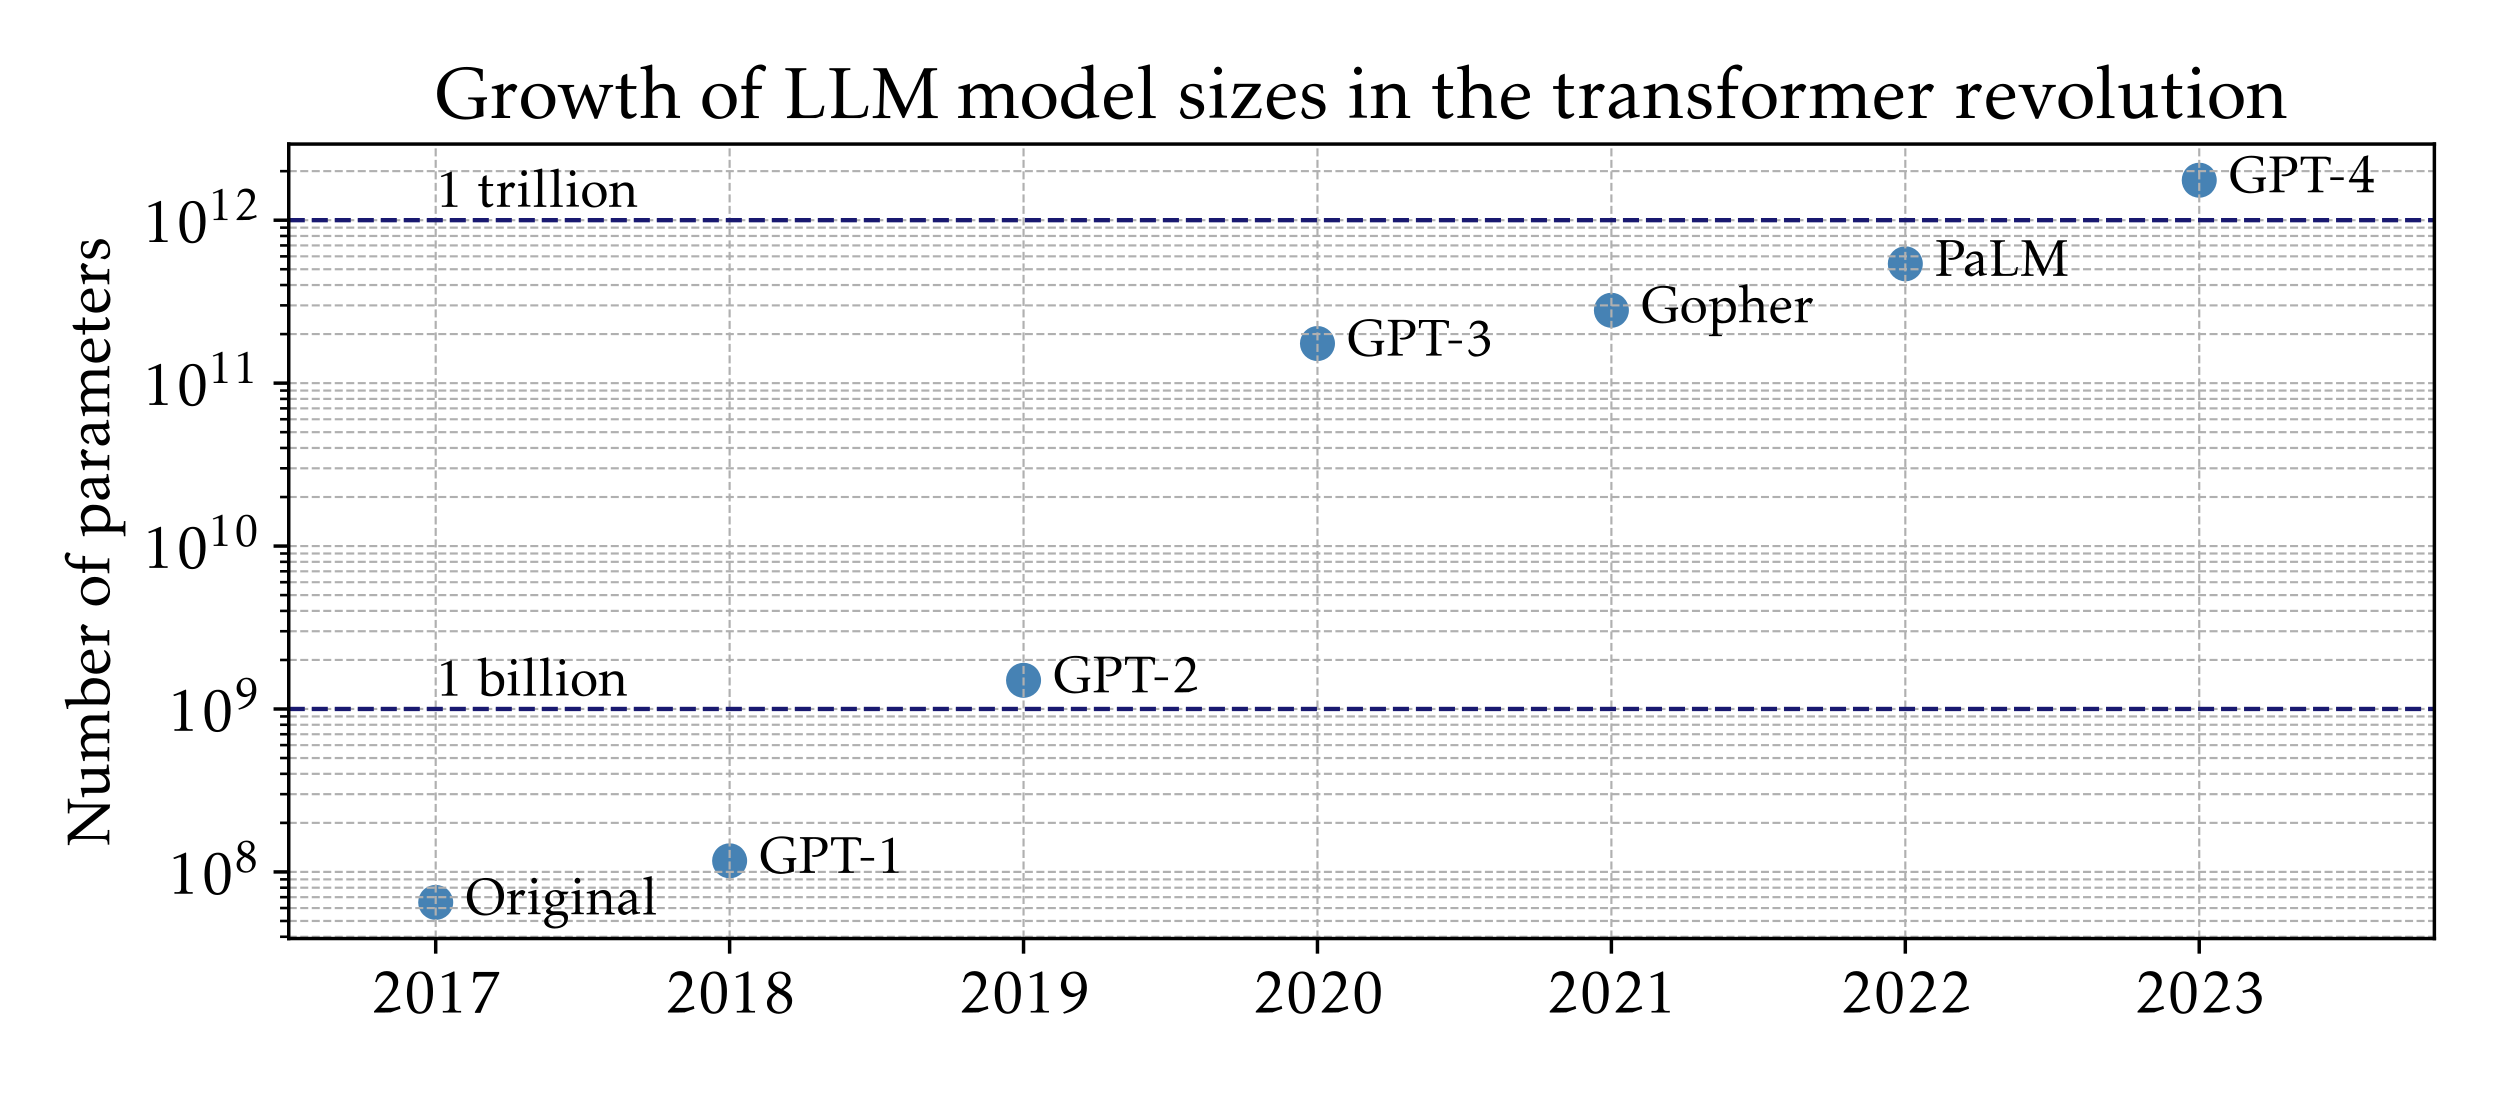 <?xml version="1.0" encoding="utf-8" standalone="no"?>
<!DOCTYPE svg PUBLIC "-//W3C//DTD SVG 1.1//EN"
  "http://www.w3.org/Graphics/SVG/1.1/DTD/svg11.dtd">
<svg xmlns:xlink="http://www.w3.org/1999/xlink" width="576pt" height="252pt" viewBox="0 0 576 252" xmlns="http://www.w3.org/2000/svg" version="1.1">
 <defs>
  <style type="text/css">*{stroke-linejoin: round; stroke-linecap: butt}</style>
 </defs>
 <g id="figure_1">
  <g id="patch_1">
   <path d="M 0 252 
L 576 252 
L 576 0 
L 0 0 
z
" style="fill: #ffffff"/>
  </g>
  <g id="axes_1">
   <g id="patch_2">
    <path d="M 66.525 216.232 
L 560.88 216.232 
L 560.88 33.196 
L 66.525 33.196 
z
" style="fill: #ffffff"/>
   </g>
   <g id="PathCollection_1">
    <defs>
     <path id="m7d4a13c445" d="M 0 3.536 
C 0.938 3.536 1.837 3.163 2.5 2.5 
C 3.163 1.837 3.536 0.938 3.536 0 
C 3.536 -0.938 3.163 -1.837 2.5 -2.5 
C 1.837 -3.163 0.938 -3.536 0 -3.536 
C -0.938 -3.536 -1.837 -3.163 -2.5 -2.5 
C -3.163 -1.837 -3.536 -0.938 -3.536 0 
C -3.536 0.938 -3.163 1.837 -2.5 2.5 
C -1.837 3.163 -0.938 3.536 0 3.536 
z
" style="stroke: #4682b4"/>
    </defs>
    <g clip-path="url(#p8ee4106c06)">
     <use xlink:href="#m7d4a13c445" x="100.385" y="207.912" style="fill: #4682b4; stroke: #4682b4"/>
     <use xlink:href="#m7d4a13c445" x="168.105" y="198.33" style="fill: #4682b4; stroke: #4682b4"/>
     <use xlink:href="#m7d4a13c445" x="235.825" y="156.74" style="fill: #4682b4; stroke: #4682b4"/>
     <use xlink:href="#m7d4a13c445" x="303.544" y="79.148" style="fill: #4682b4; stroke: #4682b4"/>
     <use xlink:href="#m7d4a13c445" x="371.264" y="71.485" style="fill: #4682b4; stroke: #4682b4"/>
     <use xlink:href="#m7d4a13c445" x="438.984" y="60.778" style="fill: #4682b4; stroke: #4682b4"/>
     <use xlink:href="#m7d4a13c445" x="506.704" y="41.516" style="fill: #4682b4; stroke: #4682b4"/>
    </g>
   </g>
   <g id="matplotlib.axis_1">
    <g id="xtick_1">
     <g id="line2d_1">
      <path d="M 100.385 216.232 
L 100.385 33.196 
" clip-path="url(#p8ee4106c06)" style="fill: none; stroke-dasharray: 1.85,0.8; stroke-dashoffset: 0; stroke: #b0b0b0; stroke-width: 0.5"/>
     </g>
     <g id="line2d_2">
      <defs>
       <path id="mf4079dfeef" d="M 0 0 
L 0 3.5 
" style="stroke: #000000; stroke-width: 0.8"/>
      </defs>
      <g>
       <use xlink:href="#mf4079dfeef" x="100.385" y="216.232" style="stroke: #000000; stroke-width: 0.8"/>
      </g>
     </g>
     <g id="text_1">
      <!-- $\mathdefault{2017}$ -->
      <g transform="translate(85.182 233.295) scale(0.14 -0.14)">
       <defs>
        <path id="Kp-Regular-32" d="M 3181 395 
L 3098 701 
C 2714 482 2323 482 1958 482 
C 1670 482 1158 482 1158 482 
L 2112 1587 
C 2502 2040 2944 2513 2944 3152 
C 2944 3858 2438 4284 1766 4284 
C 1376 4284 1056 4155 787 3872 
L 557 3176 
L 710 3125 
L 826 3370 
C 986 3680 1184 3840 1549 3840 
C 2093 3840 2406 3479 2406 2945 
C 2406 2319 1888 1721 1498 1276 
L 442 129 
L 442 0 
C 666 0 2086 0 2163 19 
C 2822 281 2637 210 3181 395 
z
" transform="scale(0.016)"/>
        <path id="Kp-Regular-30" d="M 3130 2158 
C 3130 3008 2918 4244 1837 4244 
C 685 4244 435 2937 435 2022 
C 435 1160 640 -128 1754 -128 
C 2912 -128 3130 1263 3130 2158 
z
M 2586 1997 
C 2586 1475 2573 84 1798 84 
C 986 84 979 1598 979 2139 
C 979 2673 992 4032 1779 4032 
C 2586 4032 2586 2531 2586 1997 
z
" transform="scale(0.016)"/>
        <path id="Kp-Regular-31" d="M 2624 0 
L 2624 174 
C 2221 174 1946 97 1946 586 
L 1946 4207 
L 1901 4265 
C 1133 3924 1376 4027 621 3725 
L 691 3584 
C 845 3584 1171 3776 1344 3776 
C 1434 3776 1427 3590 1427 3532 
L 1427 586 
C 1427 91 1133 174 736 174 
L 736 0 
C 1363 0 1997 0 2624 0 
z
" transform="scale(0.016)"/>
        <path id="Kp-Regular-37" d="M 3162 4059 
L 3142 4194 
C 2278 4194 1389 4194 525 4194 
L 442 3097 
L 614 3097 
C 710 3475 627 3712 1107 3712 
L 2669 3712 
C 2061 2441 1312 1265 621 39 
L 666 -32 
L 1210 -32 
C 1485 667 1798 1341 2125 2014 
L 3162 4059 
z
" transform="scale(0.016)"/>
       </defs>
       <use xlink:href="#Kp-Regular-32" transform="scale(0.996)"/>
       <use xlink:href="#Kp-Regular-30" transform="translate(54.296 0) scale(0.996)"/>
       <use xlink:href="#Kp-Regular-31" transform="translate(108.593 0) scale(0.996)"/>
       <use xlink:href="#Kp-Regular-37" transform="translate(162.889 0) scale(0.996)"/>
      </g>
     </g>
    </g>
    <g id="xtick_2">
     <g id="line2d_3">
      <path d="M 168.105 216.232 
L 168.105 33.196 
" clip-path="url(#p8ee4106c06)" style="fill: none; stroke-dasharray: 1.85,0.8; stroke-dashoffset: 0; stroke: #b0b0b0; stroke-width: 0.5"/>
     </g>
     <g id="line2d_4">
      <g>
       <use xlink:href="#mf4079dfeef" x="168.105" y="216.232" style="stroke: #000000; stroke-width: 0.8"/>
      </g>
     </g>
     <g id="text_2">
      <!-- $\mathdefault{2018}$ -->
      <g transform="translate(152.902 233.295) scale(0.14 -0.14)">
       <defs>
        <path id="Kp-Regular-38" d="M 3053 1209 
C 3053 1814 2624 2084 2138 2328 
C 2502 2578 2893 2816 2893 3312 
C 2893 3917 2362 4238 1811 4238 
C 1171 4238 595 3801 595 3125 
C 595 2623 934 2347 1331 2116 
C 851 1846 448 1582 448 984 
C 448 277 1011 -128 1677 -128 
C 2413 -128 3053 457 3053 1209 
z
M 2438 3287 
C 2438 2888 2234 2663 1914 2444 
C 1523 2644 1069 2830 1069 3344 
C 1069 3743 1338 4032 1741 4032 
C 2176 4032 2438 3711 2438 3287 
z
M 2566 965 
C 2566 483 2259 78 1760 78 
C 1216 78 928 515 928 1023 
C 928 1486 1171 1724 1574 2013 
C 2022 1788 2566 1569 2566 965 
z
" transform="scale(0.016)"/>
       </defs>
       <use xlink:href="#Kp-Regular-32" transform="scale(0.996)"/>
       <use xlink:href="#Kp-Regular-30" transform="translate(54.296 0) scale(0.996)"/>
       <use xlink:href="#Kp-Regular-31" transform="translate(108.593 0) scale(0.996)"/>
       <use xlink:href="#Kp-Regular-38" transform="translate(162.889 0) scale(0.996)"/>
      </g>
     </g>
    </g>
    <g id="xtick_3">
     <g id="line2d_5">
      <path d="M 235.825 216.232 
L 235.825 33.196 
" clip-path="url(#p8ee4106c06)" style="fill: none; stroke-dasharray: 1.85,0.8; stroke-dashoffset: 0; stroke: #b0b0b0; stroke-width: 0.5"/>
     </g>
     <g id="line2d_6">
      <g>
       <use xlink:href="#mf4079dfeef" x="235.825" y="216.232" style="stroke: #000000; stroke-width: 0.8"/>
      </g>
     </g>
     <g id="text_3">
      <!-- $\mathdefault{2019}$ -->
      <g transform="translate(220.622 233.295) scale(0.14 -0.14)">
       <defs>
        <path id="Kp-Regular-39" d="M 3130 2567 
C 3130 3386 2752 4238 1818 4238 
C 1030 4238 448 3586 448 2820 
C 448 2143 883 1600 1587 1600 
C 1971 1600 2227 1831 2522 2049 
C 2387 982 1702 411 678 32 
L 774 -116 
C 1171 -13 1555 108 1907 319 
C 2701 805 3130 1645 3130 2567 
z
M 2573 2751 
C 2573 2642 2554 2388 2502 2291 
C 2400 2094 2054 1973 1843 1973 
C 1242 1973 986 2534 986 3057 
C 986 3528 1216 4032 1760 4032 
C 2406 4032 2573 3260 2573 2751 
z
" transform="scale(0.016)"/>
       </defs>
       <use xlink:href="#Kp-Regular-32" transform="scale(0.996)"/>
       <use xlink:href="#Kp-Regular-30" transform="translate(54.296 0) scale(0.996)"/>
       <use xlink:href="#Kp-Regular-31" transform="translate(108.593 0) scale(0.996)"/>
       <use xlink:href="#Kp-Regular-39" transform="translate(162.889 0) scale(0.996)"/>
      </g>
     </g>
    </g>
    <g id="xtick_4">
     <g id="line2d_7">
      <path d="M 303.544 216.232 
L 303.544 33.196 
" clip-path="url(#p8ee4106c06)" style="fill: none; stroke-dasharray: 1.85,0.8; stroke-dashoffset: 0; stroke: #b0b0b0; stroke-width: 0.5"/>
     </g>
     <g id="line2d_8">
      <g>
       <use xlink:href="#mf4079dfeef" x="303.544" y="216.232" style="stroke: #000000; stroke-width: 0.8"/>
      </g>
     </g>
     <g id="text_4">
      <!-- $\mathdefault{2020}$ -->
      <g transform="translate(288.342 233.295) scale(0.14 -0.14)">
       <use xlink:href="#Kp-Regular-32" transform="scale(0.996)"/>
       <use xlink:href="#Kp-Regular-30" transform="translate(54.296 0) scale(0.996)"/>
       <use xlink:href="#Kp-Regular-32" transform="translate(108.593 0) scale(0.996)"/>
       <use xlink:href="#Kp-Regular-30" transform="translate(162.889 0) scale(0.996)"/>
      </g>
     </g>
    </g>
    <g id="xtick_5">
     <g id="line2d_9">
      <path d="M 371.264 216.232 
L 371.264 33.196 
" clip-path="url(#p8ee4106c06)" style="fill: none; stroke-dasharray: 1.85,0.8; stroke-dashoffset: 0; stroke: #b0b0b0; stroke-width: 0.5"/>
     </g>
     <g id="line2d_10">
      <g>
       <use xlink:href="#mf4079dfeef" x="371.264" y="216.232" style="stroke: #000000; stroke-width: 0.8"/>
      </g>
     </g>
     <g id="text_5">
      <!-- $\mathdefault{2021}$ -->
      <g transform="translate(356.061 233.295) scale(0.14 -0.14)">
       <use xlink:href="#Kp-Regular-32" transform="scale(0.996)"/>
       <use xlink:href="#Kp-Regular-30" transform="translate(54.296 0) scale(0.996)"/>
       <use xlink:href="#Kp-Regular-32" transform="translate(108.593 0) scale(0.996)"/>
       <use xlink:href="#Kp-Regular-31" transform="translate(162.889 0) scale(0.996)"/>
      </g>
     </g>
    </g>
    <g id="xtick_6">
     <g id="line2d_11">
      <path d="M 438.984 216.232 
L 438.984 33.196 
" clip-path="url(#p8ee4106c06)" style="fill: none; stroke-dasharray: 1.85,0.8; stroke-dashoffset: 0; stroke: #b0b0b0; stroke-width: 0.5"/>
     </g>
     <g id="line2d_12">
      <g>
       <use xlink:href="#mf4079dfeef" x="438.984" y="216.232" style="stroke: #000000; stroke-width: 0.8"/>
      </g>
     </g>
     <g id="text_6">
      <!-- $\mathdefault{2022}$ -->
      <g transform="translate(423.781 233.295) scale(0.14 -0.14)">
       <use xlink:href="#Kp-Regular-32" transform="scale(0.996)"/>
       <use xlink:href="#Kp-Regular-30" transform="translate(54.296 0) scale(0.996)"/>
       <use xlink:href="#Kp-Regular-32" transform="translate(108.593 0) scale(0.996)"/>
       <use xlink:href="#Kp-Regular-32" transform="translate(162.889 0) scale(0.996)"/>
      </g>
     </g>
    </g>
    <g id="xtick_7">
     <g id="line2d_13">
      <path d="M 506.704 216.232 
L 506.704 33.196 
" clip-path="url(#p8ee4106c06)" style="fill: none; stroke-dasharray: 1.85,0.8; stroke-dashoffset: 0; stroke: #b0b0b0; stroke-width: 0.5"/>
     </g>
     <g id="line2d_14">
      <g>
       <use xlink:href="#mf4079dfeef" x="506.704" y="216.232" style="stroke: #000000; stroke-width: 0.8"/>
      </g>
     </g>
     <g id="text_7">
      <!-- $\mathdefault{2023}$ -->
      <g transform="translate(491.501 233.295) scale(0.14 -0.14)">
       <defs>
        <path id="Kp-Regular-33" d="M 3053 1474 
C 3059 2019 2560 2358 2074 2442 
C 2394 2653 2778 2917 2778 3345 
C 2778 3942 2253 4224 1715 4224 
C 1350 4224 1056 4102 800 3839 
L 576 3236 
L 723 3211 
C 941 3531 1133 3845 1574 3845 
C 1952 3845 2253 3569 2253 3185 
C 2253 2756 1901 2468 1510 2378 
L 1037 2237 
L 1139 2026 
L 1645 2142 
C 2067 2251 2458 1776 2490 1232 
C 2515 822 2182 168 1587 168 
C 1370 168 877 219 582 777 
L 429 648 
C 467 96 992 -128 1293 -128 
C 2125 -128 3040 372 3053 1474 
z
" transform="scale(0.016)"/>
       </defs>
       <use xlink:href="#Kp-Regular-32" transform="scale(0.996)"/>
       <use xlink:href="#Kp-Regular-30" transform="translate(54.296 0) scale(0.996)"/>
       <use xlink:href="#Kp-Regular-32" transform="translate(108.593 0) scale(0.996)"/>
       <use xlink:href="#Kp-Regular-33" transform="translate(162.889 0) scale(0.996)"/>
      </g>
     </g>
    </g>
   </g>
   <g id="matplotlib.axis_2">
    <g id="ytick_1">
     <g id="line2d_15">
      <path d="M 66.525 200.889 
L 560.88 200.889 
" clip-path="url(#p8ee4106c06)" style="fill: none; stroke-dasharray: 1.85,0.8; stroke-dashoffset: 0; stroke: #b0b0b0; stroke-width: 0.5"/>
     </g>
     <g id="line2d_16">
      <defs>
       <path id="m50bfe1f229" d="M 0 0 
L -3.5 0 
" style="stroke: #000000; stroke-width: 0.8"/>
      </defs>
      <g>
       <use xlink:href="#m50bfe1f229" x="66.525" y="200.889" style="stroke: #000000; stroke-width: 0.8"/>
      </g>
     </g>
     <g id="text_8">
      <!-- $\mathdefault{10^{8}}$ -->
      <g transform="translate(38.545 205.921) scale(0.14 -0.14)">
       <use xlink:href="#Kp-Regular-31" transform="scale(0.996)"/>
       <use xlink:href="#Kp-Regular-30" transform="translate(54.296 0) scale(0.996)"/>
       <use xlink:href="#Kp-Regular-38" transform="translate(108.593 36.164) scale(0.757)"/>
      </g>
     </g>
    </g>
    <g id="ytick_2">
     <g id="line2d_17">
      <path d="M 66.525 163.35 
L 560.88 163.35 
" clip-path="url(#p8ee4106c06)" style="fill: none; stroke-dasharray: 1.85,0.8; stroke-dashoffset: 0; stroke: #b0b0b0; stroke-width: 0.5"/>
     </g>
     <g id="line2d_18">
      <g>
       <use xlink:href="#m50bfe1f229" x="66.525" y="163.35" style="stroke: #000000; stroke-width: 0.8"/>
      </g>
     </g>
     <g id="text_9">
      <!-- $\mathdefault{10^{9}}$ -->
      <g transform="translate(38.545 168.382) scale(0.14 -0.14)">
       <use xlink:href="#Kp-Regular-31" transform="scale(0.996)"/>
       <use xlink:href="#Kp-Regular-30" transform="translate(54.296 0) scale(0.996)"/>
       <use xlink:href="#Kp-Regular-39" transform="translate(108.593 36.164) scale(0.757)"/>
      </g>
     </g>
    </g>
    <g id="ytick_3">
     <g id="line2d_19">
      <path d="M 66.525 125.811 
L 560.88 125.811 
" clip-path="url(#p8ee4106c06)" style="fill: none; stroke-dasharray: 1.85,0.8; stroke-dashoffset: 0; stroke: #b0b0b0; stroke-width: 0.5"/>
     </g>
     <g id="line2d_20">
      <g>
       <use xlink:href="#m50bfe1f229" x="66.525" y="125.811" style="stroke: #000000; stroke-width: 0.8"/>
      </g>
     </g>
     <g id="text_10">
      <!-- $\mathdefault{10^{10}}$ -->
      <g transform="translate(32.768 130.842) scale(0.14 -0.14)">
       <use xlink:href="#Kp-Regular-31" transform="scale(0.996)"/>
       <use xlink:href="#Kp-Regular-30" transform="translate(54.296 0) scale(0.996)"/>
       <use xlink:href="#Kp-Regular-31" transform="translate(108.593 36.164) scale(0.757)"/>
       <use xlink:href="#Kp-Regular-30" transform="translate(149.858 36.164) scale(0.757)"/>
      </g>
     </g>
    </g>
    <g id="ytick_4">
     <g id="line2d_21">
      <path d="M 66.525 88.271 
L 560.88 88.271 
" clip-path="url(#p8ee4106c06)" style="fill: none; stroke-dasharray: 1.85,0.8; stroke-dashoffset: 0; stroke: #b0b0b0; stroke-width: 0.5"/>
     </g>
     <g id="line2d_22">
      <g>
       <use xlink:href="#m50bfe1f229" x="66.525" y="88.271" style="stroke: #000000; stroke-width: 0.8"/>
      </g>
     </g>
     <g id="text_11">
      <!-- $\mathdefault{10^{11}}$ -->
      <g transform="translate(32.768 93.303) scale(0.14 -0.14)">
       <use xlink:href="#Kp-Regular-31" transform="scale(0.996)"/>
       <use xlink:href="#Kp-Regular-30" transform="translate(54.296 0) scale(0.996)"/>
       <use xlink:href="#Kp-Regular-31" transform="translate(108.593 36.164) scale(0.757)"/>
       <use xlink:href="#Kp-Regular-31" transform="translate(149.858 36.164) scale(0.757)"/>
      </g>
     </g>
    </g>
    <g id="ytick_5">
     <g id="line2d_23">
      <path d="M 66.525 50.732 
L 560.88 50.732 
" clip-path="url(#p8ee4106c06)" style="fill: none; stroke-dasharray: 1.85,0.8; stroke-dashoffset: 0; stroke: #b0b0b0; stroke-width: 0.5"/>
     </g>
     <g id="line2d_24">
      <g>
       <use xlink:href="#m50bfe1f229" x="66.525" y="50.732" style="stroke: #000000; stroke-width: 0.8"/>
      </g>
     </g>
     <g id="text_12">
      <!-- $\mathdefault{10^{12}}$ -->
      <g transform="translate(32.768 55.764) scale(0.14 -0.14)">
       <use xlink:href="#Kp-Regular-31" transform="scale(0.996)"/>
       <use xlink:href="#Kp-Regular-30" transform="translate(54.296 0) scale(0.996)"/>
       <use xlink:href="#Kp-Regular-31" transform="translate(108.593 36.164) scale(0.757)"/>
       <use xlink:href="#Kp-Regular-32" transform="translate(149.858 36.164) scale(0.757)"/>
      </g>
     </g>
    </g>
    <g id="ytick_6">
     <g id="line2d_25">
      <path d="M 66.525 215.828 
L 560.88 215.828 
" clip-path="url(#p8ee4106c06)" style="fill: none; stroke-dasharray: 1.85,0.8; stroke-dashoffset: 0; stroke: #b0b0b0; stroke-width: 0.5"/>
     </g>
     <g id="line2d_26">
      <defs>
       <path id="mbf20d0ac45" d="M 0 0 
L -2 0 
" style="stroke: #000000; stroke-width: 0.6"/>
      </defs>
      <g>
       <use xlink:href="#mbf20d0ac45" x="66.525" y="215.828" style="stroke: #000000; stroke-width: 0.6"/>
      </g>
     </g>
    </g>
    <g id="ytick_7">
     <g id="line2d_27">
      <path d="M 66.525 212.19 
L 560.88 212.19 
" clip-path="url(#p8ee4106c06)" style="fill: none; stroke-dasharray: 1.85,0.8; stroke-dashoffset: 0; stroke: #b0b0b0; stroke-width: 0.5"/>
     </g>
     <g id="line2d_28">
      <g>
       <use xlink:href="#mbf20d0ac45" x="66.525" y="212.19" style="stroke: #000000; stroke-width: 0.6"/>
      </g>
     </g>
    </g>
    <g id="ytick_8">
     <g id="line2d_29">
      <path d="M 66.525 209.217 
L 560.88 209.217 
" clip-path="url(#p8ee4106c06)" style="fill: none; stroke-dasharray: 1.85,0.8; stroke-dashoffset: 0; stroke: #b0b0b0; stroke-width: 0.5"/>
     </g>
     <g id="line2d_30">
      <g>
       <use xlink:href="#mbf20d0ac45" x="66.525" y="209.217" style="stroke: #000000; stroke-width: 0.6"/>
      </g>
     </g>
    </g>
    <g id="ytick_9">
     <g id="line2d_31">
      <path d="M 66.525 206.704 
L 560.88 206.704 
" clip-path="url(#p8ee4106c06)" style="fill: none; stroke-dasharray: 1.85,0.8; stroke-dashoffset: 0; stroke: #b0b0b0; stroke-width: 0.5"/>
     </g>
     <g id="line2d_32">
      <g>
       <use xlink:href="#mbf20d0ac45" x="66.525" y="206.704" style="stroke: #000000; stroke-width: 0.6"/>
      </g>
     </g>
    </g>
    <g id="ytick_10">
     <g id="line2d_33">
      <path d="M 66.525 204.527 
L 560.88 204.527 
" clip-path="url(#p8ee4106c06)" style="fill: none; stroke-dasharray: 1.85,0.8; stroke-dashoffset: 0; stroke: #b0b0b0; stroke-width: 0.5"/>
     </g>
     <g id="line2d_34">
      <g>
       <use xlink:href="#mbf20d0ac45" x="66.525" y="204.527" style="stroke: #000000; stroke-width: 0.6"/>
      </g>
     </g>
    </g>
    <g id="ytick_11">
     <g id="line2d_35">
      <path d="M 66.525 202.607 
L 560.88 202.607 
" clip-path="url(#p8ee4106c06)" style="fill: none; stroke-dasharray: 1.85,0.8; stroke-dashoffset: 0; stroke: #b0b0b0; stroke-width: 0.5"/>
     </g>
     <g id="line2d_36">
      <g>
       <use xlink:href="#mbf20d0ac45" x="66.525" y="202.607" style="stroke: #000000; stroke-width: 0.6"/>
      </g>
     </g>
    </g>
    <g id="ytick_12">
     <g id="line2d_37">
      <path d="M 66.525 189.589 
L 560.88 189.589 
" clip-path="url(#p8ee4106c06)" style="fill: none; stroke-dasharray: 1.85,0.8; stroke-dashoffset: 0; stroke: #b0b0b0; stroke-width: 0.5"/>
     </g>
     <g id="line2d_38">
      <g>
       <use xlink:href="#mbf20d0ac45" x="66.525" y="189.589" style="stroke: #000000; stroke-width: 0.6"/>
      </g>
     </g>
    </g>
    <g id="ytick_13">
     <g id="line2d_39">
      <path d="M 66.525 182.978 
L 560.88 182.978 
" clip-path="url(#p8ee4106c06)" style="fill: none; stroke-dasharray: 1.85,0.8; stroke-dashoffset: 0; stroke: #b0b0b0; stroke-width: 0.5"/>
     </g>
     <g id="line2d_40">
      <g>
       <use xlink:href="#mbf20d0ac45" x="66.525" y="182.978" style="stroke: #000000; stroke-width: 0.6"/>
      </g>
     </g>
    </g>
    <g id="ytick_14">
     <g id="line2d_41">
      <path d="M 66.525 178.288 
L 560.88 178.288 
" clip-path="url(#p8ee4106c06)" style="fill: none; stroke-dasharray: 1.85,0.8; stroke-dashoffset: 0; stroke: #b0b0b0; stroke-width: 0.5"/>
     </g>
     <g id="line2d_42">
      <g>
       <use xlink:href="#mbf20d0ac45" x="66.525" y="178.288" style="stroke: #000000; stroke-width: 0.6"/>
      </g>
     </g>
    </g>
    <g id="ytick_15">
     <g id="line2d_43">
      <path d="M 66.525 174.65 
L 560.88 174.65 
" clip-path="url(#p8ee4106c06)" style="fill: none; stroke-dasharray: 1.85,0.8; stroke-dashoffset: 0; stroke: #b0b0b0; stroke-width: 0.5"/>
     </g>
     <g id="line2d_44">
      <g>
       <use xlink:href="#mbf20d0ac45" x="66.525" y="174.65" style="stroke: #000000; stroke-width: 0.6"/>
      </g>
     </g>
    </g>
    <g id="ytick_16">
     <g id="line2d_45">
      <path d="M 66.525 171.678 
L 560.88 171.678 
" clip-path="url(#p8ee4106c06)" style="fill: none; stroke-dasharray: 1.85,0.8; stroke-dashoffset: 0; stroke: #b0b0b0; stroke-width: 0.5"/>
     </g>
     <g id="line2d_46">
      <g>
       <use xlink:href="#mbf20d0ac45" x="66.525" y="171.678" style="stroke: #000000; stroke-width: 0.6"/>
      </g>
     </g>
    </g>
    <g id="ytick_17">
     <g id="line2d_47">
      <path d="M 66.525 169.165 
L 560.88 169.165 
" clip-path="url(#p8ee4106c06)" style="fill: none; stroke-dasharray: 1.85,0.8; stroke-dashoffset: 0; stroke: #b0b0b0; stroke-width: 0.5"/>
     </g>
     <g id="line2d_48">
      <g>
       <use xlink:href="#mbf20d0ac45" x="66.525" y="169.165" style="stroke: #000000; stroke-width: 0.6"/>
      </g>
     </g>
    </g>
    <g id="ytick_18">
     <g id="line2d_49">
      <path d="M 66.525 166.988 
L 560.88 166.988 
" clip-path="url(#p8ee4106c06)" style="fill: none; stroke-dasharray: 1.85,0.8; stroke-dashoffset: 0; stroke: #b0b0b0; stroke-width: 0.5"/>
     </g>
     <g id="line2d_50">
      <g>
       <use xlink:href="#mbf20d0ac45" x="66.525" y="166.988" style="stroke: #000000; stroke-width: 0.6"/>
      </g>
     </g>
    </g>
    <g id="ytick_19">
     <g id="line2d_51">
      <path d="M 66.525 165.068 
L 560.88 165.068 
" clip-path="url(#p8ee4106c06)" style="fill: none; stroke-dasharray: 1.85,0.8; stroke-dashoffset: 0; stroke: #b0b0b0; stroke-width: 0.5"/>
     </g>
     <g id="line2d_52">
      <g>
       <use xlink:href="#mbf20d0ac45" x="66.525" y="165.068" style="stroke: #000000; stroke-width: 0.6"/>
      </g>
     </g>
    </g>
    <g id="ytick_20">
     <g id="line2d_53">
      <path d="M 66.525 152.05 
L 560.88 152.05 
" clip-path="url(#p8ee4106c06)" style="fill: none; stroke-dasharray: 1.85,0.8; stroke-dashoffset: 0; stroke: #b0b0b0; stroke-width: 0.5"/>
     </g>
     <g id="line2d_54">
      <g>
       <use xlink:href="#mbf20d0ac45" x="66.525" y="152.05" style="stroke: #000000; stroke-width: 0.6"/>
      </g>
     </g>
    </g>
    <g id="ytick_21">
     <g id="line2d_55">
      <path d="M 66.525 145.439 
L 560.88 145.439 
" clip-path="url(#p8ee4106c06)" style="fill: none; stroke-dasharray: 1.85,0.8; stroke-dashoffset: 0; stroke: #b0b0b0; stroke-width: 0.5"/>
     </g>
     <g id="line2d_56">
      <g>
       <use xlink:href="#mbf20d0ac45" x="66.525" y="145.439" style="stroke: #000000; stroke-width: 0.6"/>
      </g>
     </g>
    </g>
    <g id="ytick_22">
     <g id="line2d_57">
      <path d="M 66.525 140.749 
L 560.88 140.749 
" clip-path="url(#p8ee4106c06)" style="fill: none; stroke-dasharray: 1.85,0.8; stroke-dashoffset: 0; stroke: #b0b0b0; stroke-width: 0.5"/>
     </g>
     <g id="line2d_58">
      <g>
       <use xlink:href="#mbf20d0ac45" x="66.525" y="140.749" style="stroke: #000000; stroke-width: 0.6"/>
      </g>
     </g>
    </g>
    <g id="ytick_23">
     <g id="line2d_59">
      <path d="M 66.525 137.111 
L 560.88 137.111 
" clip-path="url(#p8ee4106c06)" style="fill: none; stroke-dasharray: 1.85,0.8; stroke-dashoffset: 0; stroke: #b0b0b0; stroke-width: 0.5"/>
     </g>
     <g id="line2d_60">
      <g>
       <use xlink:href="#mbf20d0ac45" x="66.525" y="137.111" style="stroke: #000000; stroke-width: 0.6"/>
      </g>
     </g>
    </g>
    <g id="ytick_24">
     <g id="line2d_61">
      <path d="M 66.525 134.139 
L 560.88 134.139 
" clip-path="url(#p8ee4106c06)" style="fill: none; stroke-dasharray: 1.85,0.8; stroke-dashoffset: 0; stroke: #b0b0b0; stroke-width: 0.5"/>
     </g>
     <g id="line2d_62">
      <g>
       <use xlink:href="#mbf20d0ac45" x="66.525" y="134.139" style="stroke: #000000; stroke-width: 0.6"/>
      </g>
     </g>
    </g>
    <g id="ytick_25">
     <g id="line2d_63">
      <path d="M 66.525 131.626 
L 560.88 131.626 
" clip-path="url(#p8ee4106c06)" style="fill: none; stroke-dasharray: 1.85,0.8; stroke-dashoffset: 0; stroke: #b0b0b0; stroke-width: 0.5"/>
     </g>
     <g id="line2d_64">
      <g>
       <use xlink:href="#mbf20d0ac45" x="66.525" y="131.626" style="stroke: #000000; stroke-width: 0.6"/>
      </g>
     </g>
    </g>
    <g id="ytick_26">
     <g id="line2d_65">
      <path d="M 66.525 129.449 
L 560.88 129.449 
" clip-path="url(#p8ee4106c06)" style="fill: none; stroke-dasharray: 1.85,0.8; stroke-dashoffset: 0; stroke: #b0b0b0; stroke-width: 0.5"/>
     </g>
     <g id="line2d_66">
      <g>
       <use xlink:href="#mbf20d0ac45" x="66.525" y="129.449" style="stroke: #000000; stroke-width: 0.6"/>
      </g>
     </g>
    </g>
    <g id="ytick_27">
     <g id="line2d_67">
      <path d="M 66.525 127.528 
L 560.88 127.528 
" clip-path="url(#p8ee4106c06)" style="fill: none; stroke-dasharray: 1.85,0.8; stroke-dashoffset: 0; stroke: #b0b0b0; stroke-width: 0.5"/>
     </g>
     <g id="line2d_68">
      <g>
       <use xlink:href="#mbf20d0ac45" x="66.525" y="127.528" style="stroke: #000000; stroke-width: 0.6"/>
      </g>
     </g>
    </g>
    <g id="ytick_28">
     <g id="line2d_69">
      <path d="M 66.525 114.51 
L 560.88 114.51 
" clip-path="url(#p8ee4106c06)" style="fill: none; stroke-dasharray: 1.85,0.8; stroke-dashoffset: 0; stroke: #b0b0b0; stroke-width: 0.5"/>
     </g>
     <g id="line2d_70">
      <g>
       <use xlink:href="#mbf20d0ac45" x="66.525" y="114.51" style="stroke: #000000; stroke-width: 0.6"/>
      </g>
     </g>
    </g>
    <g id="ytick_29">
     <g id="line2d_71">
      <path d="M 66.525 107.9 
L 560.88 107.9 
" clip-path="url(#p8ee4106c06)" style="fill: none; stroke-dasharray: 1.85,0.8; stroke-dashoffset: 0; stroke: #b0b0b0; stroke-width: 0.5"/>
     </g>
     <g id="line2d_72">
      <g>
       <use xlink:href="#mbf20d0ac45" x="66.525" y="107.9" style="stroke: #000000; stroke-width: 0.6"/>
      </g>
     </g>
    </g>
    <g id="ytick_30">
     <g id="line2d_73">
      <path d="M 66.525 103.21 
L 560.88 103.21 
" clip-path="url(#p8ee4106c06)" style="fill: none; stroke-dasharray: 1.85,0.8; stroke-dashoffset: 0; stroke: #b0b0b0; stroke-width: 0.5"/>
     </g>
     <g id="line2d_74">
      <g>
       <use xlink:href="#mbf20d0ac45" x="66.525" y="103.21" style="stroke: #000000; stroke-width: 0.6"/>
      </g>
     </g>
    </g>
    <g id="ytick_31">
     <g id="line2d_75">
      <path d="M 66.525 99.572 
L 560.88 99.572 
" clip-path="url(#p8ee4106c06)" style="fill: none; stroke-dasharray: 1.85,0.8; stroke-dashoffset: 0; stroke: #b0b0b0; stroke-width: 0.5"/>
     </g>
     <g id="line2d_76">
      <g>
       <use xlink:href="#mbf20d0ac45" x="66.525" y="99.572" style="stroke: #000000; stroke-width: 0.6"/>
      </g>
     </g>
    </g>
    <g id="ytick_32">
     <g id="line2d_77">
      <path d="M 66.525 96.599 
L 560.88 96.599 
" clip-path="url(#p8ee4106c06)" style="fill: none; stroke-dasharray: 1.85,0.8; stroke-dashoffset: 0; stroke: #b0b0b0; stroke-width: 0.5"/>
     </g>
     <g id="line2d_78">
      <g>
       <use xlink:href="#mbf20d0ac45" x="66.525" y="96.599" style="stroke: #000000; stroke-width: 0.6"/>
      </g>
     </g>
    </g>
    <g id="ytick_33">
     <g id="line2d_79">
      <path d="M 66.525 94.086 
L 560.88 94.086 
" clip-path="url(#p8ee4106c06)" style="fill: none; stroke-dasharray: 1.85,0.8; stroke-dashoffset: 0; stroke: #b0b0b0; stroke-width: 0.5"/>
     </g>
     <g id="line2d_80">
      <g>
       <use xlink:href="#mbf20d0ac45" x="66.525" y="94.086" style="stroke: #000000; stroke-width: 0.6"/>
      </g>
     </g>
    </g>
    <g id="ytick_34">
     <g id="line2d_81">
      <path d="M 66.525 91.909 
L 560.88 91.909 
" clip-path="url(#p8ee4106c06)" style="fill: none; stroke-dasharray: 1.85,0.8; stroke-dashoffset: 0; stroke: #b0b0b0; stroke-width: 0.5"/>
     </g>
     <g id="line2d_82">
      <g>
       <use xlink:href="#mbf20d0ac45" x="66.525" y="91.909" style="stroke: #000000; stroke-width: 0.6"/>
      </g>
     </g>
    </g>
    <g id="ytick_35">
     <g id="line2d_83">
      <path d="M 66.525 89.989 
L 560.88 89.989 
" clip-path="url(#p8ee4106c06)" style="fill: none; stroke-dasharray: 1.85,0.8; stroke-dashoffset: 0; stroke: #b0b0b0; stroke-width: 0.5"/>
     </g>
     <g id="line2d_84">
      <g>
       <use xlink:href="#mbf20d0ac45" x="66.525" y="89.989" style="stroke: #000000; stroke-width: 0.6"/>
      </g>
     </g>
    </g>
    <g id="ytick_36">
     <g id="line2d_85">
      <path d="M 66.525 76.971 
L 560.88 76.971 
" clip-path="url(#p8ee4106c06)" style="fill: none; stroke-dasharray: 1.85,0.8; stroke-dashoffset: 0; stroke: #b0b0b0; stroke-width: 0.5"/>
     </g>
     <g id="line2d_86">
      <g>
       <use xlink:href="#mbf20d0ac45" x="66.525" y="76.971" style="stroke: #000000; stroke-width: 0.6"/>
      </g>
     </g>
    </g>
    <g id="ytick_37">
     <g id="line2d_87">
      <path d="M 66.525 70.361 
L 560.88 70.361 
" clip-path="url(#p8ee4106c06)" style="fill: none; stroke-dasharray: 1.85,0.8; stroke-dashoffset: 0; stroke: #b0b0b0; stroke-width: 0.5"/>
     </g>
     <g id="line2d_88">
      <g>
       <use xlink:href="#mbf20d0ac45" x="66.525" y="70.361" style="stroke: #000000; stroke-width: 0.6"/>
      </g>
     </g>
    </g>
    <g id="ytick_38">
     <g id="line2d_89">
      <path d="M 66.525 65.67 
L 560.88 65.67 
" clip-path="url(#p8ee4106c06)" style="fill: none; stroke-dasharray: 1.85,0.8; stroke-dashoffset: 0; stroke: #b0b0b0; stroke-width: 0.5"/>
     </g>
     <g id="line2d_90">
      <g>
       <use xlink:href="#mbf20d0ac45" x="66.525" y="65.67" style="stroke: #000000; stroke-width: 0.6"/>
      </g>
     </g>
    </g>
    <g id="ytick_39">
     <g id="line2d_91">
      <path d="M 66.525 62.033 
L 560.88 62.033 
" clip-path="url(#p8ee4106c06)" style="fill: none; stroke-dasharray: 1.85,0.8; stroke-dashoffset: 0; stroke: #b0b0b0; stroke-width: 0.5"/>
     </g>
     <g id="line2d_92">
      <g>
       <use xlink:href="#mbf20d0ac45" x="66.525" y="62.033" style="stroke: #000000; stroke-width: 0.6"/>
      </g>
     </g>
    </g>
    <g id="ytick_40">
     <g id="line2d_93">
      <path d="M 66.525 59.06 
L 560.88 59.06 
" clip-path="url(#p8ee4106c06)" style="fill: none; stroke-dasharray: 1.85,0.8; stroke-dashoffset: 0; stroke: #b0b0b0; stroke-width: 0.5"/>
     </g>
     <g id="line2d_94">
      <g>
       <use xlink:href="#mbf20d0ac45" x="66.525" y="59.06" style="stroke: #000000; stroke-width: 0.6"/>
      </g>
     </g>
    </g>
    <g id="ytick_41">
     <g id="line2d_95">
      <path d="M 66.525 56.547 
L 560.88 56.547 
" clip-path="url(#p8ee4106c06)" style="fill: none; stroke-dasharray: 1.85,0.8; stroke-dashoffset: 0; stroke: #b0b0b0; stroke-width: 0.5"/>
     </g>
     <g id="line2d_96">
      <g>
       <use xlink:href="#mbf20d0ac45" x="66.525" y="56.547" style="stroke: #000000; stroke-width: 0.6"/>
      </g>
     </g>
    </g>
    <g id="ytick_42">
     <g id="line2d_97">
      <path d="M 66.525 54.37 
L 560.88 54.37 
" clip-path="url(#p8ee4106c06)" style="fill: none; stroke-dasharray: 1.85,0.8; stroke-dashoffset: 0; stroke: #b0b0b0; stroke-width: 0.5"/>
     </g>
     <g id="line2d_98">
      <g>
       <use xlink:href="#mbf20d0ac45" x="66.525" y="54.37" style="stroke: #000000; stroke-width: 0.6"/>
      </g>
     </g>
    </g>
    <g id="ytick_43">
     <g id="line2d_99">
      <path d="M 66.525 52.45 
L 560.88 52.45 
" clip-path="url(#p8ee4106c06)" style="fill: none; stroke-dasharray: 1.85,0.8; stroke-dashoffset: 0; stroke: #b0b0b0; stroke-width: 0.5"/>
     </g>
     <g id="line2d_100">
      <g>
       <use xlink:href="#mbf20d0ac45" x="66.525" y="52.45" style="stroke: #000000; stroke-width: 0.6"/>
      </g>
     </g>
    </g>
    <g id="ytick_44">
     <g id="line2d_101">
      <path d="M 66.525 39.432 
L 560.88 39.432 
" clip-path="url(#p8ee4106c06)" style="fill: none; stroke-dasharray: 1.85,0.8; stroke-dashoffset: 0; stroke: #b0b0b0; stroke-width: 0.5"/>
     </g>
     <g id="line2d_102">
      <g>
       <use xlink:href="#mbf20d0ac45" x="66.525" y="39.432" style="stroke: #000000; stroke-width: 0.6"/>
      </g>
     </g>
    </g>
    <g id="text_13">
     <!-- Number of parameters -->
     <g transform="translate(25.183 194.975) rotate(-90) scale(0.14 -0.14)">
      <defs>
       <path id="Kp-Regular-4e" d="M 4915 4114 
L 4915 4288 
C 4410 4288 3898 4288 3392 4288 
L 3392 4114 
C 3782 4114 4006 4146 4006 3665 
L 4006 781 
L 4019 788 
L 1139 4313 
C 813 4288 493 4288 115 4288 
L 115 4114 
C 672 4114 762 3894 762 3383 
L 762 1168 
C 762 987 762 542 704 374 
C 634 167 339 167 160 167 
L 160 0 
C 666 0 1178 0 1683 0 
L 1683 167 
C 1293 167 1056 142 1056 617 
C 1056 617 1069 3529 1056 3535 
L 1050 3529 
L 3949 -35 
L 4320 -84 
C 4320 -19 4307 45 4307 108 
L 4307 3056 
C 4307 3249 4301 3729 4365 3909 
C 4435 4114 4736 4114 4915 4114 
z
" transform="scale(0.016)"/>
       <path id="Kp-Regular-75" d="M 3546 78 
L 3546 258 
C 3142 258 3059 180 3059 628 
L 3059 2914 
L 3034 2952 
C 2464 2830 2650 2869 2029 2766 
L 2029 2592 
C 2432 2592 2528 2663 2528 2207 
L 2528 1132 
C 2528 812 2125 316 1741 316 
C 1254 316 1139 658 1139 1083 
L 1139 2914 
L 1114 2952 
C 538 2824 710 2862 160 2766 
L 160 2592 
C 544 2592 621 2637 621 2209 
L 621 936 
C 621 320 794 -64 1472 -64 
C 1939 -64 2298 137 2528 510 
L 2528 -12 
L 2566 -32 
C 3155 52 2970 26 3546 78 
z
" transform="scale(0.016)"/>
       <path id="Kp-Regular-6d" d="M 5357 5 
L 5357 165 
C 4934 203 4883 158 4883 620 
L 4883 2000 
C 4883 2553 4570 2944 4000 2944 
C 3558 2944 3245 2693 2976 2392 
C 2829 2771 2547 2944 2157 2944 
C 1690 2944 1459 2713 1165 2424 
L 1165 2912 
L 1139 2951 
C 563 2783 749 2828 173 2687 
L 173 2539 
C 602 2501 646 2571 646 2084 
L 646 620 
C 646 145 576 203 147 165 
L 147 5 
C 640 5 1133 5 1626 5 
L 1626 165 
C 1210 203 1165 165 1165 620 
L 1165 2116 
C 1280 2378 1645 2565 1926 2565 
C 2355 2565 2509 2206 2509 1827 
L 2509 620 
C 2509 152 2438 203 2016 165 
L 2016 5 
C 2509 5 3002 5 3494 5 
L 3494 165 
C 3072 203 3021 158 3021 620 
L 3021 2109 
C 3149 2372 3488 2565 3776 2565 
C 4218 2565 4365 2200 4365 1814 
L 4365 665 
C 4365 504 4358 152 4141 133 
L 4141 5 
C 4544 5 4954 5 5357 5 
z
" transform="scale(0.016)"/>
       <path id="Kp-Regular-62" d="M 3251 1646 
C 3251 2334 2765 2944 2048 2944 
C 1690 2944 1350 2668 1062 2488 
L 1062 4558 
L 1037 4616 
C 422 4455 608 4500 64 4384 
L 64 4230 
C 64 4230 544 4346 544 3889 
L 544 1130 
L 518 243 
L 570 179 
C 570 179 896 -78 1606 -78 
C 2925 -78 3251 777 3251 1646 
z
M 2688 1421 
C 2688 835 2438 192 1760 192 
C 1549 192 1062 359 1062 623 
L 1062 2211 
C 1062 2353 1568 2578 1722 2578 
C 2394 2578 2688 2031 2688 1421 
z
" transform="scale(0.016)"/>
       <path id="Kp-Regular-65" d="M 2701 1876 
C 2701 2478 2246 2944 1651 2944 
C 1382 2944 1126 2840 902 2698 
C 416 2381 211 1909 211 1333 
C 211 485 710 -123 1574 -123 
C 1850 -123 2278 -20 2528 290 
L 2656 483 
L 2573 561 
C 2336 386 2125 256 1824 256 
C 1069 256 749 847 742 1520 
C 742 1520 1574 1520 2157 1585 
L 2694 1740 
L 2701 1876 
z
M 2176 2070 
C 2176 1903 2112 1787 1933 1774 
C 1536 1742 768 1800 768 1800 
C 787 2244 1024 2726 1530 2726 
C 1830 2726 2176 2372 2176 2070 
z
" transform="scale(0.016)"/>
       <path id="Kp-Regular-72" d="M 2381 2700 
C 2381 2828 2118 2944 2016 2944 
C 1664 2944 1325 2578 1178 2276 
L 1178 2912 
L 1152 2950 
C 614 2789 794 2841 186 2693 
L 186 2545 
C 614 2500 659 2584 659 2090 
L 659 626 
C 659 158 595 209 173 171 
L 173 4 
C 704 4 1229 4 1760 4 
L 1760 171 
C 1312 203 1178 119 1178 626 
L 1178 1852 
C 1178 2077 1446 2436 1709 2436 
C 1856 2436 2035 2307 2035 2237 
L 2125 2218 
L 2381 2700 
z
" transform="scale(0.016)"/>
       <path id="Kp-Regular-6f" d="M 3117 1497 
C 3117 2332 2502 2944 1664 2944 
C 768 2944 166 2237 166 1369 
C 166 554 742 -78 1574 -78 
C 2477 -78 3117 610 3117 1497 
z
M 2528 1306 
C 2528 803 2368 128 1734 128 
C 992 128 755 1007 755 1599 
C 755 2115 947 2738 1568 2738 
C 2278 2738 2528 1872 2528 1306 
z
" transform="scale(0.016)"/>
       <path id="Kp-Regular-66" d="M 2317 4454 
C 2234 4531 2042 4608 1926 4608 
C 1414 4608 1050 4247 819 3847 
C 653 3552 672 3101 672 2772 
L 230 2772 
L 243 2496 
L 672 2496 
L 672 613 
C 672 147 608 205 192 160 
L 192 0 
C 704 0 1229 0 1741 0 
L 1741 160 
C 1306 198 1190 121 1190 613 
L 1190 2496 
L 1971 2496 
L 2016 2772 
L 1190 2772 
C 1190 3101 1075 4235 1645 4235 
C 1946 4235 2099 3978 2227 4017 
C 2310 4094 2419 4357 2317 4454 
z
" transform="scale(0.016)"/>
       <path id="Kp-Regular-70" d="M 3437 1702 
C 3437 2395 2899 2944 2221 2944 
C 1811 2944 1498 2731 1203 2421 
L 1203 2938 
L 1171 2976 
C 563 2796 749 2841 192 2706 
L 192 2546 
C 627 2546 685 2604 685 2117 
L 685 -1044 
C 685 -1518 614 -1467 186 -1505 
L 186 -1664 
C 710 -1664 1229 -1664 1754 -1664 
L 1754 -1505 
C 1312 -1473 1203 -1544 1203 -1053 
L 1203 25 
C 1357 -72 1568 -123 1747 -123 
C 3078 -123 3437 538 3437 1702 
z
M 2893 1405 
C 2893 841 2573 192 1952 192 
C 1658 192 1408 297 1203 520 
L 1203 2113 
C 1306 2388 1677 2558 1946 2558 
C 2605 2558 2893 2021 2893 1405 
z
" transform="scale(0.016)"/>
       <path id="Kp-Regular-61" d="M 2886 122 
L 2861 290 
C 2592 226 2419 297 2419 617 
L 2419 1925 
C 2419 2546 2221 2944 1536 2944 
C 960 2944 557 2639 378 2167 
L 602 2039 
C 819 2340 941 2648 1222 2648 
C 1779 2648 1933 2308 1920 1815 
L 1088 1534 
C 621 1379 224 1225 224 699 
C 224 237 563 -64 1011 -64 
C 1363 -64 1920 450 1920 450 
C 1920 450 1901 -32 2080 -32 
C 2547 77 2394 39 2886 122 
z
M 1920 674 
C 1773 507 1453 296 1222 296 
C 954 296 774 546 768 803 
C 755 1259 1920 1613 1920 1613 
L 1920 674 
z
" transform="scale(0.016)"/>
       <path id="Kp-Regular-74" d="M 1965 302 
L 1888 431 
C 1773 367 1645 309 1510 309 
C 1203 309 1133 553 1133 823 
L 1133 2502 
L 1888 2502 
L 1939 2752 
L 1139 2752 
L 1139 3742 
L 1126 3820 
L 813 3697 
C 813 3697 621 3582 621 3235 
L 621 2752 
L 141 2752 
L 134 2502 
L 614 2502 
L 614 669 
C 614 206 800 -64 1280 -64 
C 1562 -64 1818 109 1965 302 
z
" transform="scale(0.016)"/>
       <path id="Kp-Regular-73" d="M 2298 889 
C 2298 1912 723 1516 723 2271 
C 723 2579 954 2738 1242 2738 
C 1651 2738 1862 2502 1939 2117 
L 2106 2137 
L 2054 2809 
C 1830 2893 1606 2944 1370 2944 
C 832 2944 294 2662 294 2061 
C 294 1082 1824 1459 1824 659 
C 1824 313 1530 128 1210 128 
C 467 128 576 645 448 850 
L 326 921 
L 218 454 
C 429 18 538 -91 1069 -91 
C 1651 -91 2298 223 2298 889 
z
" transform="scale(0.016)"/>
      </defs>
      <use xlink:href="#Kp-Regular-4e" transform="scale(0.996)"/>
      <use xlink:href="#Kp-Regular-75" transform="translate(78.007 0) scale(0.996)"/>
      <use xlink:href="#Kp-Regular-6d" transform="translate(137.385 0) scale(0.996)"/>
      <use xlink:href="#Kp-Regular-62" transform="translate(224.857 0) scale(0.996)"/>
      <use xlink:href="#Kp-Regular-65" transform="translate(280.548 0) scale(0.996)"/>
      <use xlink:href="#Kp-Regular-72" transform="translate(327.771 0) scale(0.996)"/>
      <use xlink:href="#Kp-Regular-6f" transform="translate(393.624 0) scale(0.996)"/>
      <use xlink:href="#Kp-Regular-66" transform="translate(446.027 0) scale(0.996)"/>
      <use xlink:href="#Kp-Regular-70" transform="translate(507.198 0) scale(0.996)"/>
      <use xlink:href="#Kp-Regular-61" transform="translate(566.874 0) scale(0.996)"/>
      <use xlink:href="#Kp-Regular-72" transform="translate(615.99 0) scale(0.996)"/>
      <use xlink:href="#Kp-Regular-61" transform="translate(655.94 0) scale(0.996)"/>
      <use xlink:href="#Kp-Regular-6d" transform="translate(705.056 0) scale(0.996)"/>
      <use xlink:href="#Kp-Regular-65" transform="translate(792.528 0) scale(0.996)"/>
      <use xlink:href="#Kp-Regular-74" transform="translate(839.751 0) scale(0.996)"/>
      <use xlink:href="#Kp-Regular-65" transform="translate(874.819 0) scale(0.996)"/>
      <use xlink:href="#Kp-Regular-72" transform="translate(922.042 0) scale(0.996)"/>
      <use xlink:href="#Kp-Regular-73" transform="translate(962.491 0) scale(0.996)"/>
     </g>
    </g>
   </g>
   <g id="line2d_103">
    <path d="M 66.525 163.35 
L 560.88 163.35 
" clip-path="url(#p8ee4106c06)" style="fill: none; stroke-dasharray: 3.7,1.6; stroke-dashoffset: 0; stroke: #191970"/>
   </g>
   <g id="line2d_104">
    <path d="M 66.525 50.732 
L 560.88 50.732 
" clip-path="url(#p8ee4106c06)" style="fill: none; stroke-dasharray: 3.7,1.6; stroke-dashoffset: 0; stroke: #191970"/>
   </g>
   <g id="patch_3">
    <path d="M 66.525 216.232 
L 66.525 33.196 
" style="fill: none; stroke: #000000; stroke-width: 0.8; stroke-linejoin: miter; stroke-linecap: square"/>
   </g>
   <g id="patch_4">
    <path d="M 560.88 216.232 
L 560.88 33.196 
" style="fill: none; stroke: #000000; stroke-width: 0.8; stroke-linejoin: miter; stroke-linecap: square"/>
   </g>
   <g id="patch_5">
    <path d="M 66.525 216.232 
L 560.88 216.232 
" style="fill: none; stroke: #000000; stroke-width: 0.8; stroke-linejoin: miter; stroke-linecap: square"/>
   </g>
   <g id="patch_6">
    <path d="M 66.525 33.196 
L 560.88 33.196 
" style="fill: none; stroke: #000000; stroke-width: 0.8; stroke-linejoin: miter; stroke-linecap: square"/>
   </g>
   <g id="text_14">
    <!-- Original -->
    <g transform="translate(107.157 210.689) scale(0.12 -0.12)">
     <defs>
      <path id="Kp-Regular-4f" d="M 4691 2238 
C 4691 3530 3795 4398 2515 4398 
C 1171 4398 211 3453 211 2102 
C 211 849 1082 -128 2355 -128 
C 3706 -128 4691 887 4691 2238 
z
M 4038 2019 
C 4038 1067 3635 110 2554 110 
C 1363 110 864 1273 864 2316 
C 864 3293 1306 4160 2381 4160 
C 3597 4160 4038 3087 4038 2019 
z
" transform="scale(0.016)"/>
      <path id="Kp-Regular-69" d="M 1254 4059 
C 1254 4246 1094 4419 909 4419 
C 717 4419 563 4246 563 4059 
C 563 3873 723 3712 909 3712 
C 1094 3712 1254 3873 1254 4059 
z
M 1677 32 
L 1677 192 
C 1248 230 1184 179 1184 646 
L 1184 2925 
L 1152 2970 
L 186 2707 
L 186 2560 
C 614 2515 666 2599 666 2106 
L 666 646 
C 666 179 602 230 173 192 
L 173 32 
C 672 32 1178 32 1677 32 
z
" transform="scale(0.016)"/>
      <path id="Kp-Regular-67" d="M 3168 2741 
L 2285 2741 
C 2080 2883 1850 2944 1600 2944 
C 973 2944 339 2522 339 1844 
C 339 1407 627 1088 1050 1004 
C 1050 1004 557 687 435 465 
C 435 48 934 -16 934 -16 
C 934 -16 211 -362 211 -811 
C 211 -1453 934 -1696 1466 -1696 
C 2464 -1696 3091 -1196 3091 -368 
C 3091 114 2733 384 2278 384 
L 1414 384 
C 1254 384 966 384 966 617 
C 966 755 1274 959 1274 959 
C 2150 959 2643 1280 2643 1997 
C 2643 2155 2509 2432 2509 2432 
L 2982 2432 
L 3168 2741 
z
M 2125 1868 
C 2125 1504 1933 1152 1530 1152 
C 1069 1152 870 1587 870 1990 
C 870 2355 1037 2745 1459 2745 
C 1933 2745 2125 2278 2125 1868 
z
M 2637 -631 
C 2637 -1189 2086 -1446 1600 -1446 
C 1158 -1446 704 -1211 704 -721 
C 704 -162 1210 -60 1658 -60 
C 2086 -60 2637 -60 2637 -631 
z
" transform="scale(0.016)"/>
      <path id="Kp-Regular-6e" d="M 3507 5 
L 3507 165 
C 3091 203 3059 171 3059 620 
L 3059 1955 
C 3059 2572 2746 2944 2118 2944 
C 1702 2944 1395 2719 1133 2417 
L 1133 2912 
L 1101 2951 
C 461 2764 646 2809 134 2687 
L 134 2539 
C 563 2501 614 2571 614 2084 
L 614 620 
C 614 152 544 203 115 165 
L 115 5 
C 608 5 1107 5 1600 5 
L 1600 165 
C 1184 203 1133 158 1133 620 
L 1133 2116 
C 1242 2378 1613 2565 1888 2565 
C 2349 2565 2541 2238 2541 1814 
L 2541 672 
C 2541 511 2528 152 2310 133 
L 2310 5 
C 2707 5 3110 5 3507 5 
z
" transform="scale(0.016)"/>
      <path id="Kp-Regular-6c" d="M 1702 0 
L 1702 161 
C 1274 199 1203 141 1203 618 
L 1203 4558 
L 1171 4623 
C 614 4475 800 4520 198 4391 
L 198 4224 
C 525 4224 685 4301 685 3901 
L 685 618 
C 685 141 614 199 186 161 
L 186 0 
C 691 0 1197 0 1702 0 
z
" transform="scale(0.016)"/>
     </defs>
     <use xlink:href="#Kp-Regular-4f" transform="scale(0.996)"/>
     <use xlink:href="#Kp-Regular-72" transform="translate(77.709 0) scale(0.996)"/>
     <use xlink:href="#Kp-Regular-69" transform="translate(118.157 0) scale(0.996)"/>
     <use xlink:href="#Kp-Regular-67" transform="translate(148.344 0) scale(0.996)"/>
     <use xlink:href="#Kp-Regular-69" transform="translate(201.245 0) scale(0.996)"/>
     <use xlink:href="#Kp-Regular-6e" transform="translate(231.432 0) scale(0.996)"/>
     <use xlink:href="#Kp-Regular-61" transform="translate(290.112 0) scale(0.996)"/>
     <use xlink:href="#Kp-Regular-6c" transform="translate(339.228 0) scale(0.996)"/>
    </g>
   </g>
   <g id="text_15">
    <!-- GPT-1 -->
    <g transform="translate(174.877 201.106) scale(0.12 -0.12)">
     <defs>
      <path id="Kp-Regular-47" d="M 4506 1633 
L 4493 1787 
C 3955 1768 3424 1768 2886 1768 
L 2886 1614 
C 3219 1588 3622 1646 3622 1215 
L 3622 605 
C 3622 110 3181 110 2771 110 
C 1523 110 870 1048 870 2232 
C 870 3363 1446 4160 2624 4160 
C 3443 4160 3834 3993 3962 3190 
L 4134 3190 
L 4147 4186 
C 3686 4315 3245 4398 2765 4398 
C 1382 4398 211 3582 211 2102 
C 211 701 1293 -128 2624 -128 
C 3162 -128 3693 20 4205 161 
C 4205 322 4186 572 4186 765 
L 4186 1215 
C 4186 1524 4186 1575 4506 1633 
z
" transform="scale(0.016)"/>
      <path id="Kp-Regular-50" d="M 3526 3241 
C 3526 4068 2816 4302 2112 4302 
C 1472 4302 838 4302 198 4302 
L 198 4141 
C 768 4096 787 4038 787 3448 
L 787 854 
C 787 238 774 206 179 161 
L 179 0 
C 787 0 1402 0 2010 0 
L 2010 180 
C 1389 180 1357 187 1357 837 
L 1357 3948 
C 1357 4096 1766 4096 1862 4096 
C 2509 4096 2906 3824 2906 3152 
C 2906 2582 2573 2151 1971 2151 
C 1920 2151 1632 2151 1632 2078 
C 1632 1920 1875 1920 1984 1920 
C 2771 1920 3526 2389 3526 3241 
z
" transform="scale(0.016)"/>
      <path id="Kp-Regular-54" d="M 3795 4154 
L 3213 4288 
C 3213 4288 2438 4288 1939 4288 
C 1325 4288 173 4288 173 4288 
L 160 3301 
L 339 3301 
C 410 3557 371 3985 691 4050 
L 1562 4050 
C 1626 3992 1670 3858 1670 3716 
L 1670 853 
C 1670 212 1638 199 1024 161 
L 1024 0 
C 1645 0 2278 0 2899 0 
L 2899 174 
C 2336 174 2240 161 2240 773 
L 2240 3483 
C 2240 3663 2253 4037 2253 4037 
L 2963 4037 
C 3552 4037 3578 3326 3578 3326 
L 3744 3326 
L 3795 4154 
z
" transform="scale(0.016)"/>
      <path id="Kp-Regular-2d" d="M 1946 1472 
L 1946 1794 
L 326 1794 
L 326 1472 
L 1946 1472 
z
" transform="scale(0.016)"/>
     </defs>
     <use xlink:href="#Kp-Regular-47" transform="scale(0.996)"/>
     <use xlink:href="#Kp-Regular-50" transform="translate(75.417 0) scale(0.996)"/>
     <use xlink:href="#Kp-Regular-54" transform="translate(135.791 0) scale(0.996)"/>
     <use xlink:href="#Kp-Regular-2d" transform="translate(189.987 0) scale(0.996)"/>
     <use xlink:href="#Kp-Regular-31" transform="translate(226.252 0) scale(0.996)"/>
    </g>
   </g>
   <g id="text_16">
    <!-- GPT-2 -->
    <g transform="translate(242.597 159.516) scale(0.12 -0.12)">
     <use xlink:href="#Kp-Regular-47" transform="scale(0.996)"/>
     <use xlink:href="#Kp-Regular-50" transform="translate(75.417 0) scale(0.996)"/>
     <use xlink:href="#Kp-Regular-54" transform="translate(135.791 0) scale(0.996)"/>
     <use xlink:href="#Kp-Regular-2d" transform="translate(189.987 0) scale(0.996)"/>
     <use xlink:href="#Kp-Regular-32" transform="translate(226.252 0) scale(0.996)"/>
    </g>
   </g>
   <g id="text_17">
    <!-- GPT-3 -->
    <g transform="translate(310.316 81.925) scale(0.12 -0.12)">
     <use xlink:href="#Kp-Regular-47" transform="scale(0.996)"/>
     <use xlink:href="#Kp-Regular-50" transform="translate(75.417 0) scale(0.996)"/>
     <use xlink:href="#Kp-Regular-54" transform="translate(135.791 0) scale(0.996)"/>
     <use xlink:href="#Kp-Regular-2d" transform="translate(189.987 0) scale(0.996)"/>
     <use xlink:href="#Kp-Regular-33" transform="translate(226.252 0) scale(0.996)"/>
    </g>
   </g>
   <g id="text_18">
    <!-- Gopher -->
    <g transform="translate(378.036 74.262) scale(0.12 -0.12)">
     <defs>
      <path id="Kp-Regular-68" d="M 3475 11 
L 3475 177 
C 3059 209 3014 177 3014 625 
L 3014 1926 
C 3014 2572 2701 2944 2042 2944 
C 1248 2944 1088 2423 1088 2423 
L 1088 4551 
L 1062 4616 
C 742 4513 416 4442 83 4384 
L 83 4230 
C 410 4204 570 4294 570 3890 
L 570 626 
C 570 164 512 209 90 171 
L 90 11 
C 582 11 1069 11 1562 11 
L 1562 171 
C 1139 209 1088 164 1088 625 
L 1088 2123 
C 1088 2367 1626 2571 1824 2571 
C 2304 2571 2496 2225 2496 1784 
L 2496 683 
C 2496 529 2490 158 2278 139 
L 2278 11 
C 2675 11 3078 11 3475 11 
z
" transform="scale(0.016)"/>
     </defs>
     <use xlink:href="#Kp-Regular-47" transform="scale(0.996)"/>
     <use xlink:href="#Kp-Regular-6f" transform="translate(75.417 0) scale(0.996)"/>
     <use xlink:href="#Kp-Regular-70" transform="translate(127.821 0) scale(0.996)"/>
     <use xlink:href="#Kp-Regular-68" transform="translate(187.497 0) scale(0.996)"/>
     <use xlink:href="#Kp-Regular-65" transform="translate(245.479 0) scale(0.996)"/>
     <use xlink:href="#Kp-Regular-72" transform="translate(292.702 0) scale(0.996)"/>
    </g>
   </g>
   <g id="text_19">
    <!-- PaLM -->
    <g transform="translate(445.756 63.554) scale(0.12 -0.12)">
     <defs>
      <path id="Kp-Regular-4c" d="M 3539 1056 
L 3360 1056 
C 3360 1056 3206 493 3098 379 
C 2950 225 2221 225 2016 225 
C 1728 225 1363 225 1363 610 
L 1363 3441 
C 1363 4070 1382 4096 1984 4134 
L 1984 4288 
C 1389 4288 774 4288 179 4288 
L 179 4134 
C 774 4089 794 4064 794 3441 
L 794 764 
C 794 380 749 174 320 135 
L 320 0 
C 1056 0 1805 0 2541 0 
L 2810 0 
L 3392 197 
L 3539 1056 
z
" transform="scale(0.016)"/>
      <path id="Kp-Regular-4d" d="M 5722 0 
L 5722 161 
C 5101 206 5114 231 5107 852 
L 5075 3540 
C 5069 4096 5152 4090 5664 4128 
L 5664 4289 
C 5286 4289 4915 4289 4538 4289 
L 2938 871 
L 1318 4289 
C 941 4289 557 4289 179 4289 
L 179 4128 
C 627 4096 787 4096 787 3591 
L 698 627 
C 685 161 518 193 122 161 
L 122 0 
C 621 0 1133 0 1632 0 
L 1632 174 
C 1248 174 1005 136 1024 618 
L 1126 3392 
L 2694 0 
L 2842 0 
L 4518 3603 
L 4531 775 
C 4531 238 4525 206 3987 161 
L 3987 0 
C 4563 0 5146 0 5722 0 
z
" transform="scale(0.016)"/>
     </defs>
     <use xlink:href="#Kp-Regular-50" transform="scale(0.996)"/>
     <use xlink:href="#Kp-Regular-61" transform="translate(54.296 0) scale(0.996)"/>
     <use xlink:href="#Kp-Regular-4c" transform="translate(103.412 0) scale(0.996)"/>
     <use xlink:href="#Kp-Regular-4d" transform="translate(163.786 0) scale(0.996)"/>
    </g>
   </g>
   <g id="text_20">
    <!-- GPT-4 -->
    <g transform="translate(513.476 44.292) scale(0.12 -0.12)">
     <defs>
      <path id="Kp-Regular-34" d="M 3277 0 
L 3277 199 
C 2797 199 2586 129 2586 693 
L 2586 1189 
C 2586 1189 3046 1189 3277 1163 
L 3277 1619 
C 3034 1600 2586 1600 2586 1600 
L 2579 3888 
C 2579 4268 2579 3888 2630 4454 
L 2080 4313 
L 269 1336 
L 339 1189 
L 2048 1189 
L 2048 693 
C 2048 90 1766 199 1267 199 
L 1267 0 
C 1939 0 2605 0 3277 0 
z
M 2048 1600 
L 672 1600 
L 2048 3863 
L 2048 1600 
z
" transform="scale(0.016)"/>
     </defs>
     <use xlink:href="#Kp-Regular-47" transform="scale(0.996)"/>
     <use xlink:href="#Kp-Regular-50" transform="translate(75.417 0) scale(0.996)"/>
     <use xlink:href="#Kp-Regular-54" transform="translate(135.791 0) scale(0.996)"/>
     <use xlink:href="#Kp-Regular-2d" transform="translate(189.987 0) scale(0.996)"/>
     <use xlink:href="#Kp-Regular-34" transform="translate(226.252 0) scale(0.996)"/>
    </g>
   </g>
   <g id="text_21">
    <!-- 1 billion -->
    <g transform="translate(100.385 160.278) scale(0.12 -0.12)">
     <use xlink:href="#Kp-Regular-31" transform="scale(0.996)"/>
     <use xlink:href="#Kp-Regular-62" transform="translate(79.701 0) scale(0.996)"/>
     <use xlink:href="#Kp-Regular-69" transform="translate(135.392 0) scale(0.996)"/>
     <use xlink:href="#Kp-Regular-6c" transform="translate(165.579 0) scale(0.996)"/>
     <use xlink:href="#Kp-Regular-6c" transform="translate(197.061 0) scale(0.996)"/>
     <use xlink:href="#Kp-Regular-69" transform="translate(228.543 0) scale(0.996)"/>
     <use xlink:href="#Kp-Regular-6f" transform="translate(258.73 0) scale(0.996)"/>
     <use xlink:href="#Kp-Regular-6e" transform="translate(311.133 0) scale(0.996)"/>
    </g>
   </g>
   <g id="text_22">
    <!-- 1 trillion -->
    <g transform="translate(100.385 47.66) scale(0.12 -0.12)">
     <use xlink:href="#Kp-Regular-31" transform="scale(0.996)"/>
     <use xlink:href="#Kp-Regular-74" transform="translate(79.701 0) scale(0.996)"/>
     <use xlink:href="#Kp-Regular-72" transform="translate(114.77 0) scale(0.996)"/>
     <use xlink:href="#Kp-Regular-69" transform="translate(155.218 0) scale(0.996)"/>
     <use xlink:href="#Kp-Regular-6c" transform="translate(185.405 0) scale(0.996)"/>
     <use xlink:href="#Kp-Regular-6c" transform="translate(216.887 0) scale(0.996)"/>
     <use xlink:href="#Kp-Regular-69" transform="translate(248.369 0) scale(0.996)"/>
     <use xlink:href="#Kp-Regular-6f" transform="translate(278.555 0) scale(0.996)"/>
     <use xlink:href="#Kp-Regular-6e" transform="translate(330.959 0) scale(0.996)"/>
    </g>
   </g>
   <g id="text_23">
    <!-- Growth of LLM model sizes in the transformer revolution -->
    <g transform="translate(100.144 27.196) scale(0.168 -0.168)">
     <defs>
      <path id="Kp-Regular-77" d="M 4800 2694 
L 4800 2848 
C 4403 2848 4000 2848 3603 2848 
L 3603 2694 
C 3750 2681 4045 2707 4045 2495 
C 4045 2193 3456 669 3456 669 
L 2605 2880 
L 2458 2880 
C 2458 2880 1568 682 1574 689 
L 1562 682 
C 1562 682 1011 2296 1011 2514 
C 1011 2688 1331 2688 1446 2694 
L 1446 2848 
C 973 2848 506 2848 32 2848 
L 32 2694 
C 442 2649 435 2565 563 2166 
L 1274 -64 
L 1510 -64 
L 2374 2037 
L 3206 -64 
L 3443 -64 
L 4269 2166 
C 4410 2514 4422 2643 4800 2694 
z
" transform="scale(0.016)"/>
      <path id="Kp-Regular-64" d="M 3514 84 
L 3514 251 
C 3514 251 3008 103 3008 655 
L 3008 4551 
L 2976 4616 
C 2413 4468 2598 4513 1984 4384 
L 1984 4230 
C 1984 4230 2490 4384 2490 3889 
L 2490 2809 
C 2490 2809 2118 2944 1926 2944 
C 1056 2944 237 2255 237 1355 
C 237 556 742 -64 1568 -64 
C 2310 -64 2502 457 2502 457 
L 2483 -45 
C 3104 52 2918 26 3514 84 
z
M 2490 973 
C 2490 615 2061 302 1722 302 
C 1082 302 800 986 800 1536 
C 800 2105 1056 2674 1702 2674 
C 1843 2674 2490 2514 2490 2310 
L 2490 973 
z
" transform="scale(0.016)"/>
      <path id="Kp-Regular-7a" d="M 2778 797 
L 2605 836 
L 2502 508 
C 2406 193 1907 193 1645 193 
L 864 193 
L 2694 2800 
L 2662 2944 
C 1901 2944 1190 2944 435 2944 
L 301 2109 
L 474 2083 
C 608 2602 608 2680 1178 2680 
L 1971 2680 
L 122 90 
L 154 0 
C 966 0 1779 0 2592 0 
L 2778 797 
z
" transform="scale(0.016)"/>
      <path id="Kp-Regular-76" d="M 3238 2694 
L 3238 2855 
C 2854 2855 2477 2855 2093 2855 
L 2093 2694 
C 2214 2681 2464 2720 2464 2540 
C 2464 2270 1766 605 1766 605 
C 1766 605 1024 2366 1024 2566 
C 1024 2720 1306 2688 1408 2688 
L 1408 2855 
C 947 2855 486 2855 26 2855 
L 26 2694 
C 339 2656 358 2688 486 2378 
L 1491 -64 
L 1728 -64 
L 2701 2263 
C 2861 2617 2874 2656 3238 2694 
z
" transform="scale(0.016)"/>
     </defs>
     <use xlink:href="#Kp-Regular-47" transform="scale(0.996)"/>
     <use xlink:href="#Kp-Regular-72" transform="translate(75.417 0) scale(0.996)"/>
     <use xlink:href="#Kp-Regular-6f" transform="translate(115.866 0) scale(0.996)"/>
     <use xlink:href="#Kp-Regular-77" transform="translate(168.269 0) scale(0.996)"/>
     <use xlink:href="#Kp-Regular-74" transform="translate(246.077 0) scale(0.996)"/>
     <use xlink:href="#Kp-Regular-68" transform="translate(281.146 0) scale(0.996)"/>
     <use xlink:href="#Kp-Regular-6f" transform="translate(364.533 0) scale(0.996)"/>
     <use xlink:href="#Kp-Regular-66" transform="translate(416.936 0) scale(0.996)"/>
     <use xlink:href="#Kp-Regular-4c" transform="translate(478.107 0) scale(0.996)"/>
     <use xlink:href="#Kp-Regular-4c" transform="translate(538.481 0) scale(0.996)"/>
     <use xlink:href="#Kp-Regular-4d" transform="translate(598.854 0) scale(0.996)"/>
     <use xlink:href="#Kp-Regular-6d" transform="translate(715.517 0) scale(0.996)"/>
     <use xlink:href="#Kp-Regular-6f" transform="translate(802.989 0) scale(0.996)"/>
     <use xlink:href="#Kp-Regular-64" transform="translate(855.392 0) scale(0.996)"/>
     <use xlink:href="#Kp-Regular-65" transform="translate(914.57 0) scale(0.996)"/>
     <use xlink:href="#Kp-Regular-6c" transform="translate(961.793 0) scale(0.996)"/>
     <use xlink:href="#Kp-Regular-73" transform="translate(1018.68 0) scale(0.996)"/>
     <use xlink:href="#Kp-Regular-69" transform="translate(1059.925 0) scale(0.996)"/>
     <use xlink:href="#Kp-Regular-7a" transform="translate(1090.112 0) scale(0.996)"/>
     <use xlink:href="#Kp-Regular-65" transform="translate(1137.933 0) scale(0.996)"/>
     <use xlink:href="#Kp-Regular-73" transform="translate(1185.156 0) scale(0.996)"/>
     <use xlink:href="#Kp-Regular-69" transform="translate(1251.806 0) scale(0.996)"/>
     <use xlink:href="#Kp-Regular-6e" transform="translate(1281.992 0) scale(0.996)"/>
     <use xlink:href="#Kp-Regular-74" transform="translate(1366.077 0) scale(0.996)"/>
     <use xlink:href="#Kp-Regular-68" transform="translate(1401.146 0) scale(0.996)"/>
     <use xlink:href="#Kp-Regular-65" transform="translate(1459.128 0) scale(0.996)"/>
     <use xlink:href="#Kp-Regular-74" transform="translate(1531.756 0) scale(0.996)"/>
     <use xlink:href="#Kp-Regular-72" transform="translate(1566.824 0) scale(0.996)"/>
     <use xlink:href="#Kp-Regular-61" transform="translate(1606.774 0) scale(0.996)"/>
     <use xlink:href="#Kp-Regular-6e" transform="translate(1655.89 0) scale(0.996)"/>
     <use xlink:href="#Kp-Regular-73" transform="translate(1714.57 0) scale(0.996)"/>
     <use xlink:href="#Kp-Regular-66" transform="translate(1755.815 0) scale(0.996)"/>
     <use xlink:href="#Kp-Regular-6f" transform="translate(1790.685 0) scale(0.996)"/>
     <use xlink:href="#Kp-Regular-72" transform="translate(1843.088 0) scale(0.996)"/>
     <use xlink:href="#Kp-Regular-6d" transform="translate(1883.536 0) scale(0.996)"/>
     <use xlink:href="#Kp-Regular-65" transform="translate(1971.008 0) scale(0.996)"/>
     <use xlink:href="#Kp-Regular-72" transform="translate(2018.231 0) scale(0.996)"/>
     <use xlink:href="#Kp-Regular-72" transform="translate(2084.084 0) scale(0.996)"/>
     <use xlink:href="#Kp-Regular-65" transform="translate(2124.533 0) scale(0.996)"/>
     <use xlink:href="#Kp-Regular-76" transform="translate(2171.756 0) scale(0.996)"/>
     <use xlink:href="#Kp-Regular-6f" transform="translate(2224.259 0) scale(0.996)"/>
     <use xlink:href="#Kp-Regular-6c" transform="translate(2276.662 0) scale(0.996)"/>
     <use xlink:href="#Kp-Regular-75" transform="translate(2306.65 0) scale(0.996)"/>
     <use xlink:href="#Kp-Regular-74" transform="translate(2366.027 0) scale(0.996)"/>
     <use xlink:href="#Kp-Regular-69" transform="translate(2401.096 0) scale(0.996)"/>
     <use xlink:href="#Kp-Regular-6f" transform="translate(2431.282 0) scale(0.996)"/>
     <use xlink:href="#Kp-Regular-6e" transform="translate(2483.686 0) scale(0.996)"/>
    </g>
   </g>
  </g>
 </g>
 <defs>
  <clipPath id="p8ee4106c06">
   <rect x="66.525" y="33.196" width="494.355" height="183.036"/>
  </clipPath>
 </defs>
</svg>
